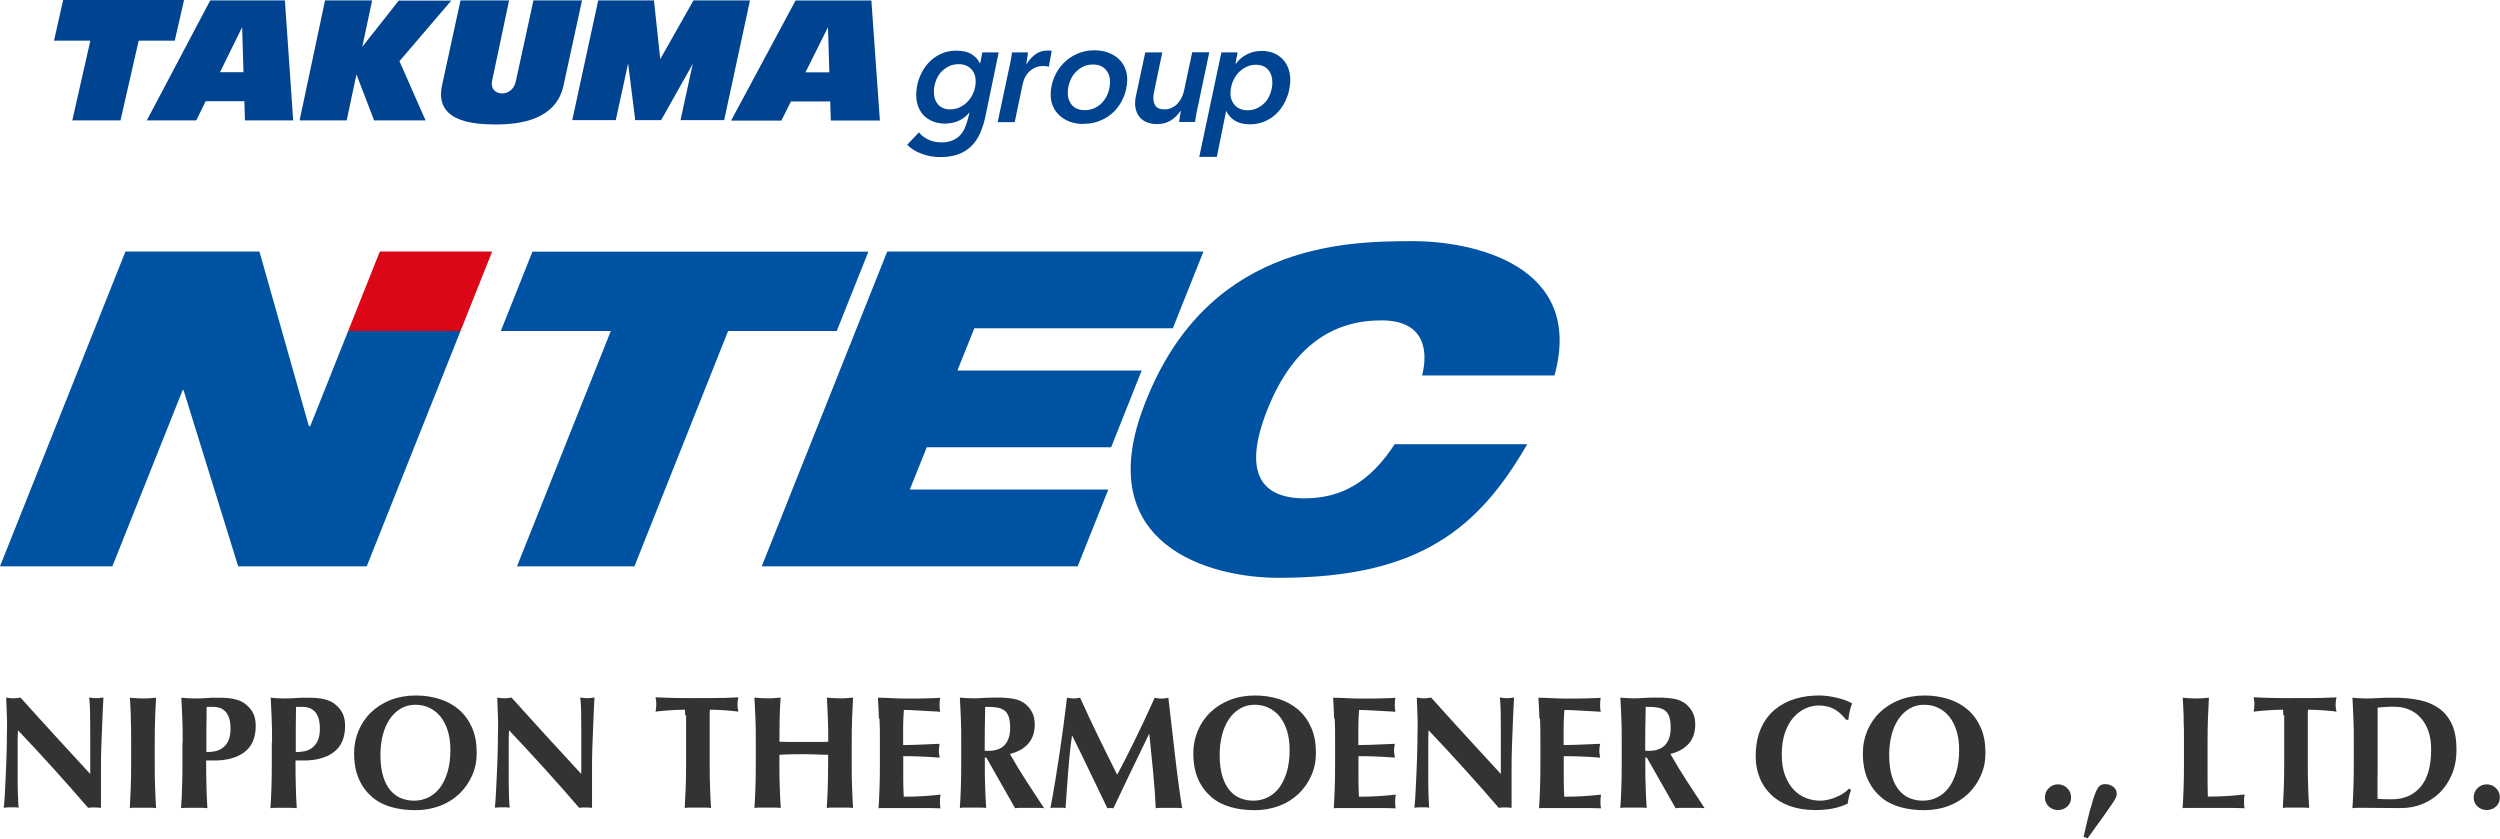 <?xml version="1.0" encoding="UTF-8"?>
<svg id="b" data-name="レイヤー 2" xmlns="http://www.w3.org/2000/svg" width="202.27" height="67.85" viewBox="0 0 202.27 67.85">
  <g id="c" data-name="design">
    <g>
      <g>
        <path d="M49.41,26.78h-8.89l2.56-6.42h27.18l-2.56,6.42h-8.79l-7.58,19.04h-9.5l7.59-19.04Z" fill="#0052a3" stroke-width="0"/>
        <path d="M71.8,20.35h25.57l-2.48,6.21h-16.06l-1.37,3.42h14.91l-2.47,6.21h-14.92l-1.37,3.42h16.06l-2.48,6.21h-25.56l10.15-25.46Z" fill="#0052a3" stroke-width="0"/>
        <path d="M123.56,35.95c-1.94,3.35-4.1,6.06-7.19,7.91-3.07,1.86-7.11,2.89-12.91,2.89s-14.99-2.77-11.01-13.62c4.89-13.33,16.1-13.62,21.86-13.62,4.82,0,13.93,1.91,11.46,10.87h-10.71c.46-1.82.36-4.46-3.31-4.46-3.87,0-7.14,2.03-9.2,7.2-2.06,5.17-.48,7.2,2.99,7.2,2.99,0,5.31-1.32,7.3-4.38h10.71Z" fill="#0052a3" stroke-width="0"/>
        <g>
          <polygon points="30.73 20.35 28.17 26.78 37.26 26.78 39.82 20.35 30.73 20.35" fill="#dc0716" stroke-width="0"/>
          <polygon points="25.1 34.48 24.99 34.48 20.99 20.35 10.15 20.35 0 45.82 9.09 45.82 14.78 31.56 14.85 31.56 19.27 45.82 29.67 45.82 37.26 26.78 28.17 26.78 25.1 34.48" fill="#0052a3" stroke-width="0"/>
        </g>
      </g>
      <g>
        <g>
          <polygon points="14.14 3.29 14.89 0 5.11 0 4.37 3.29 7.31 3.29 5.85 9.74 9.75 9.74 11.22 3.29 14.14 3.29" fill="#004391" stroke-width="0"/>
          <polygon points="36.51 .05 32.26 .05 29.31 3.79 30.11 .03 26.3 .03 24.24 9.74 28.05 9.74 28.84 6.02 30.27 9.74 34.43 9.74 32.32 4.95 36.51 .05" fill="#004391" stroke-width="0"/>
          <path d="M20.66.03h-3.65l-5.13,9.71h4l.76-1.55h3.13l.05,1.55h3.9L23.05.03h-2.39ZM17.8,5.84l1.79-3.64.11,3.64h-1.9Z" fill="#004391" stroke-width="0"/>
          <polygon points="58.93 .03 57.16 .03 56.11 .03 53.42 4.78 52.91 .03 51.92 .03 50.17 .03 48.4 .03 46.3 9.72 49.82 9.72 50.82 5.13 51.39 9.67 51.36 9.72 53.49 9.72 56.05 5.17 55.06 9.72 58.59 9.72 60.68 .03 58.93 .03" fill="#004391" stroke-width="0"/>
          <path d="M67.22,9.75h3.97L70.5.04h-6.13l-5.22,9.72h4.07l.77-1.55h3.18l.05,1.55ZM65.17,5.85l1.82-3.65.11,3.65h-1.93Z" fill="#004391" stroke-width="0"/>
          <path d="M43.16.03l-1.43,6.57c-.29,1.36-2.17,1.21-1.92-.04L41.19.03h-3.93l-1.49,6.85c-.63,2.86,2.27,3.19,4.32,3.19s4.89-.39,5.5-3.14L47.09.03h-3.93Z" fill="#004391" stroke-width="0"/>
        </g>
        <g>
          <path d="M79.31,5.1l.17-.86h1.32l-1.07,5.16c-.1.49-.24.94-.42,1.35-.18.41-.41.76-.7,1.05-.28.29-.63.51-1.05.67-.41.16-.91.24-1.48.24-.24,0-.48-.02-.73-.06-.25-.04-.49-.11-.73-.19-.24-.09-.47-.19-.68-.32-.21-.13-.39-.27-.54-.43l.95-1c.21.26.47.46.79.6.32.14.66.21,1.02.21s.64-.05.88-.15c.24-.1.45-.23.62-.41.17-.17.31-.38.41-.62.1-.24.19-.5.26-.78l.11-.45h-.02c-.21.27-.49.49-.83.65-.34.16-.72.24-1.14.24-.36,0-.69-.06-.98-.18-.29-.12-.54-.28-.74-.49-.2-.21-.35-.47-.46-.76-.1-.3-.15-.63-.14-.99.02-.48.11-.93.28-1.35.17-.42.39-.79.68-1.11.29-.32.62-.57,1.01-.75.39-.18.81-.27,1.26-.27.52,0,.93.09,1.24.28.31.19.53.43.67.73h.04ZM75.56,7.39c-.01.41.09.76.32,1.04.23.28.57.42,1.01.42.27,0,.54-.06.78-.18.25-.12.46-.28.65-.48.18-.2.33-.44.44-.7.11-.27.17-.55.18-.84.01-.43-.1-.78-.35-1.05-.25-.27-.59-.41-1.03-.41-.29,0-.56.06-.8.18-.24.12-.45.28-.63.47-.18.2-.31.43-.41.7-.1.27-.15.55-.17.86Z" fill="#004391" stroke-width="0"/>
          <path d="M83.06,5.18c.21-.33.45-.59.72-.79.27-.2.6-.3.97-.3.05,0,.11,0,.18,0,.06,0,.12.01.16.03l-.23,1.28c-.09-.02-.16-.04-.23-.05-.07,0-.13-.01-.19-.01-.32,0-.59.06-.79.18-.21.12-.38.26-.51.42-.13.16-.23.33-.29.51-.06.17-.1.31-.12.41l-.63,3.02h-1.38l.94-4.43c.04-.15.08-.34.12-.58.04-.24.08-.45.1-.63h1.29s0,.1-.02.18c-.01.08-.02.16-.04.26-.02.09-.03.19-.04.28-.01.09-.03.17-.04.23h.02Z" fill="#004391" stroke-width="0"/>
          <path d="M87.65,10.03c-.39,0-.75-.06-1.08-.18-.33-.12-.61-.29-.85-.51-.24-.22-.42-.48-.54-.78-.13-.3-.18-.63-.17-1,.02-.46.11-.9.29-1.32.18-.42.42-.79.73-1.11.31-.32.68-.58,1.1-.77.43-.19.9-.29,1.42-.29.4,0,.76.06,1.09.18.33.12.61.28.85.5.24.22.42.47.54.78.13.3.18.63.17.99-.02.47-.11.92-.29,1.34-.18.42-.42.8-.73,1.12-.31.32-.68.58-1.11.76-.43.19-.9.28-1.42.28ZM89.81,6.68c.01-.42-.1-.77-.35-1.05-.25-.28-.6-.41-1.04-.41-.3,0-.57.06-.81.18-.24.12-.45.29-.63.49-.18.2-.32.44-.42.71-.1.27-.16.55-.17.85-.01.42.1.77.34,1.05.24.28.59.41,1.04.41.3,0,.57-.06.82-.18.25-.12.46-.28.63-.48.18-.2.32-.44.42-.71.1-.27.16-.56.17-.85Z" fill="#004391" stroke-width="0"/>
          <path d="M95.49,9c-.21.31-.46.55-.77.75-.31.19-.67.29-1.1.29-.31,0-.58-.05-.81-.14-.23-.09-.42-.22-.56-.38-.15-.16-.25-.34-.32-.56-.07-.22-.1-.44-.09-.68,0-.2.03-.37.07-.53l.75-3.51h1.38l-.65,3.1c-.02.09-.04.19-.05.28s-.02.19-.03.28c0,.25.05.47.18.66.13.19.37.29.72.29.22,0,.42-.04.6-.13.18-.09.34-.2.47-.35.13-.14.25-.31.33-.49.09-.18.15-.36.19-.55l.66-3.1h1.38l-.93,4.43c-.04.15-.08.34-.12.58-.04.24-.08.45-.1.63h-1.29c.01-.09.03-.22.06-.41.03-.18.05-.34.08-.48h-.02Z" fill="#004391" stroke-width="0"/>
          <path d="M98.42,12.69h-1.39l1.79-8.45h1.31l-.17.91h.04c.24-.33.54-.58.9-.76.36-.18.75-.27,1.17-.27.36,0,.69.06.98.18.29.12.53.28.74.5.2.22.35.47.46.77.1.3.15.63.14.99-.02.49-.11.94-.28,1.36-.17.42-.39.79-.68,1.11-.29.32-.62.57-1.01.75-.39.18-.81.28-1.26.28-.52,0-.93-.1-1.24-.29-.31-.19-.54-.45-.7-.78h-.02l-.75,3.71ZM102.94,6.7c.01-.41-.09-.76-.32-1.04-.23-.28-.57-.42-1.01-.42-.27,0-.54.06-.78.18-.25.12-.46.28-.65.48-.18.2-.33.44-.44.71-.11.27-.17.55-.18.85-.02.43.1.78.35,1.05.25.27.59.41,1.03.41.29,0,.56-.06.8-.18.24-.12.45-.28.63-.47.18-.2.31-.43.41-.7.1-.27.15-.56.17-.86Z" fill="#004391" stroke-width="0"/>
        </g>
      </g>
      <g>
        <path d="M.57,59.03c0-.6,0-1.1-.03-1.51-.02-.41-.03-.77-.04-1.08.24.04.44.06.58.06s.34-.02.58-.06c.94,1.05,1.88,2.08,2.8,3.09s1.87,2.04,2.84,3.09v-2.39c0-.42,0-.84,0-1.25,0-.41,0-.79-.01-1.14,0-.35-.01-.65-.03-.9-.01-.25-.03-.42-.05-.51.24.04.44.06.58.06s.34-.02.58-.06c-.04.79-.08,1.5-.1,2.14s-.05,1.24-.07,1.8c-.02.56-.03,1.12-.03,1.67,0,.55,0,1.14,0,1.76v1.56c-.17-.02-.35-.03-.53-.03-.19,0-.36,0-.51.03-1.79-2.08-3.68-4.17-5.68-6.28,0,.25-.01.5-.02.75,0,.25,0,.51,0,.77v1.51c0,.52,0,.96,0,1.32,0,.37.01.67.02.92s.02.46.03.62c0,.16.02.29.03.38-.1-.02-.21-.03-.31-.03h-.3c-.2,0-.4,0-.6.03.02-.07.04-.32.07-.74.03-.42.05-.94.08-1.55s.06-1.28.08-1.99.03-1.4.03-2.06Z" fill="#333" stroke-width="0"/>
        <path d="M10.59,58.13c-.02-.56-.04-1.12-.08-1.68.15.02.31.03.48.04.17.01.37.02.58.02s.41,0,.58-.02c.17-.01.33-.03.48-.04-.04.56-.06,1.12-.08,1.68-.02.56-.03,1.2-.03,1.92v1.77c0,.72,0,1.36.03,1.92.02.56.04,1.11.08,1.64-.15-.02-.31-.03-.48-.03h-1.17c-.17,0-.33,0-.48.03.03-.54.06-1.09.08-1.64.02-.56.03-1.2.03-1.92v-1.77c0-.72,0-1.36-.03-1.92Z" fill="#333" stroke-width="0"/>
        <path d="M14.78,60.05c0-.72,0-1.36-.03-1.92s-.04-1.12-.08-1.68c.15.02.31.03.48.04.17.01.37.02.58.02.3,0,.62,0,.94-.03s.64-.03.96-.03c.62,0,1.1.04,1.44.14.35.09.62.22.82.4.28.22.48.48.61.75.13.28.19.61.19,1,0,.49-.08.92-.25,1.28-.16.36-.4.64-.7.86s-.65.38-1.06.49-.85.16-1.34.16h-.66c0,.65,0,1.3.02,1.94.01.64.04,1.29.08,1.92-.15-.02-.31-.03-.48-.03h-1.17c-.17,0-.33,0-.48.03.04-.54.06-1.09.08-1.64.02-.56.03-1.2.03-1.92v-1.77ZM18.65,58.94c0-.33-.04-.61-.11-.83-.07-.22-.17-.41-.3-.54-.13-.13-.27-.23-.44-.29s-.34-.09-.53-.09h-.43s-.08,0-.12.01c0,.62-.02,1.24-.02,1.84,0,.6,0,1.21,0,1.81.22,0,.44-.02.67-.06.23-.04.44-.13.63-.27.19-.13.35-.33.47-.58.12-.25.18-.58.18-1Z" fill="#333" stroke-width="0"/>
        <path d="M22.01,60.05c0-.72,0-1.36-.03-1.92s-.04-1.12-.08-1.68c.15.02.31.03.48.04.17.01.37.02.58.02.3,0,.62,0,.94-.03s.64-.03.96-.03c.62,0,1.1.04,1.44.14.35.09.62.22.82.4.28.22.48.48.61.75.13.28.19.61.19,1,0,.49-.08.92-.25,1.28-.16.36-.4.64-.7.86s-.65.38-1.06.49-.85.16-1.34.16h-.66c0,.65,0,1.3.02,1.94.01.64.04,1.29.08,1.92-.15-.02-.31-.03-.48-.03h-1.17c-.17,0-.33,0-.48.03.04-.54.06-1.09.08-1.64.02-.56.03-1.2.03-1.92v-1.77ZM25.88,58.94c0-.33-.04-.61-.11-.83-.07-.22-.17-.41-.3-.54-.13-.13-.27-.23-.44-.29s-.34-.09-.53-.09h-.43s-.08,0-.12.01c0,.62-.02,1.24-.02,1.84,0,.6,0,1.21,0,1.81.22,0,.44-.02.67-.06.23-.04.44-.13.63-.27.19-.13.35-.33.47-.58.12-.25.18-.58.18-1Z" fill="#333" stroke-width="0"/>
        <path d="M28.65,60.93c0-.64.12-1.24.36-1.81.24-.56.57-1.06,1.01-1.48.43-.42.96-.76,1.57-1s1.3-.37,2.05-.37c.69,0,1.34.1,1.94.29.6.19,1.12.48,1.56.86.44.38.79.87,1.05,1.45.26.59.38,1.27.38,2.05,0,.65-.12,1.26-.37,1.82-.25.56-.59,1.06-1.03,1.48s-.96.75-1.57.98c-.61.23-1.27.35-2,.35-.68,0-1.33-.08-1.93-.25-.6-.17-1.13-.44-1.57-.82s-.8-.86-1.06-1.44c-.26-.58-.39-1.29-.39-2.1ZM36.44,60.65c0-.56-.07-1.07-.21-1.52-.14-.45-.33-.82-.58-1.14-.25-.31-.55-.55-.9-.72-.35-.17-.73-.25-1.15-.25-.44,0-.84.11-1.19.32-.35.21-.65.5-.89.86-.24.37-.43.79-.55,1.28s-.19,1.01-.19,1.57c0,.69.07,1.28.22,1.76s.35.86.6,1.15c.25.29.54.5.87.63.33.13.68.19,1.04.19.39,0,.76-.08,1.12-.25s.67-.42.93-.75.48-.77.64-1.29c.16-.52.24-1.13.24-1.85Z" fill="#333" stroke-width="0"/>
        <path d="M40.3,59.03c0-.6,0-1.1-.03-1.51-.02-.41-.03-.77-.04-1.08.24.04.44.06.58.06s.34-.02.58-.06c.94,1.05,1.88,2.08,2.8,3.09s1.87,2.04,2.84,3.09v-2.39c0-.42,0-.84,0-1.25,0-.41,0-.79-.01-1.14,0-.35-.01-.65-.03-.9-.01-.25-.03-.42-.05-.51.24.04.44.06.58.06s.34-.02.58-.06c-.04.79-.08,1.5-.1,2.14s-.05,1.24-.07,1.8c-.02.56-.03,1.12-.03,1.67,0,.55,0,1.14,0,1.76v1.56c-.17-.02-.35-.03-.53-.03-.19,0-.36,0-.51.03-1.79-2.08-3.68-4.17-5.68-6.28,0,.25-.01.5-.02.75,0,.25,0,.51,0,.77v1.51c0,.52,0,.96,0,1.32,0,.37.01.67.02.92s.02.46.03.62c0,.16.02.29.03.38-.1-.02-.21-.03-.31-.03h-.3c-.2,0-.4,0-.6.03.02-.07.04-.32.07-.74.03-.42.05-.94.08-1.55s.06-1.28.08-1.99.03-1.4.03-2.06Z" fill="#333" stroke-width="0"/>
        <path d="M55.44,57.88c0-.21-.02-.36-.03-.46-.13,0-.29,0-.48.01-.19,0-.39.02-.61.03-.22.01-.44.03-.66.05-.23.02-.43.04-.62.07.02-.1.03-.19.04-.29s.02-.19.02-.29,0-.19-.02-.29c-.01-.09-.03-.19-.04-.29.29,0,.56.02.8.03.24,0,.48.02.73.02s.52,0,.81.01.64,0,1.05,0,.76,0,1.05,0c.29,0,.56,0,.8-.01.24,0,.48,0,.71-.02.23,0,.48-.02.75-.03-.02.1-.03.19-.05.29-.01.1-.02.19-.02.29s0,.19.02.29c.01.1.03.19.05.29-.17-.03-.37-.05-.58-.07s-.43-.04-.64-.05c-.21-.01-.41-.02-.6-.03-.19,0-.35-.01-.48-.01,0,.04-.01.1-.02.18,0,.08,0,.17,0,.27v3.94c0,.72,0,1.36.03,1.92.02.56.04,1.11.08,1.64-.15-.02-.31-.03-.48-.03h-1.17c-.17,0-.33,0-.48.03.03-.54.06-1.09.08-1.64.02-.56.03-1.2.03-1.92v-3.25c0-.25,0-.48,0-.69Z" fill="#333" stroke-width="0"/>
        <path d="M66.03,61.04c-.33-.01-.66-.02-.99-.02s-.66,0-.99.01c-.33,0-.66.02-.99.04v.74c0,.72,0,1.36.03,1.92.02.56.04,1.11.08,1.64-.15-.02-.31-.03-.48-.03h-1.17c-.17,0-.33,0-.48.03.04-.54.06-1.09.08-1.64.02-.56.03-1.2.03-1.92v-1.77c0-.72,0-1.36-.03-1.92s-.04-1.12-.08-1.68c.15.02.31.03.48.04.17.01.37.02.58.02s.41,0,.58-.02c.17-.01.33-.03.48-.04-.04.56-.07,1.12-.08,1.67s-.02,1.19-.02,1.9c.23,0,.5.02.81.02.32,0,.71,0,1.18,0s.85,0,1.14,0c.29,0,.57,0,.82-.02,0-.72,0-1.35-.03-1.9s-.04-1.11-.08-1.67c.15.02.31.03.48.04.17.01.37.02.58.02s.41,0,.58-.02c.17-.01.33-.03.48-.04-.03.56-.06,1.12-.08,1.68-.02.56-.03,1.2-.03,1.92v1.77c0,.72,0,1.36.03,1.92.02.56.04,1.11.08,1.64-.15-.02-.31-.03-.48-.03h-1.17c-.17,0-.33,0-.48.03.04-.54.06-1.09.08-1.64.02-.56.03-1.2.03-1.92v-.74c-.33,0-.66-.02-.99-.03Z" fill="#333" stroke-width="0"/>
        <path d="M71.11,58.13c-.02-.56-.04-1.12-.08-1.68.39,0,.78.02,1.16.04.38.02.77.03,1.16.03.64,0,1.21,0,1.71-.02.5-.01.83-.03,1.01-.04-.03.14-.05.32-.05.54,0,.14,0,.25.01.33s.02.16.04.26c-.25-.02-.53-.04-.83-.05s-.59-.03-.87-.05c-.28-.02-.54-.03-.76-.04-.23,0-.39-.01-.48-.01-.04.48-.05.95-.06,1.42,0,.47,0,.94,0,1.42.56,0,1.07-.02,1.53-.04s.93-.04,1.42-.06c-.03.15-.04.26-.05.34,0,.08-.01.16-.01.25,0,.07,0,.14.02.21.01.07.03.18.05.32-.99-.08-1.97-.12-2.95-.12,0,.28,0,.55,0,.83,0,.28,0,.55,0,.83,0,.56.01,1.11.04,1.62.49,0,.99-.01,1.48-.04.49-.03.99-.07,1.5-.13-.02.1-.03.18-.04.26s-.01.19-.01.32,0,.25.01.33.02.14.04.2c-.23,0-.52-.02-.86-.02-.34,0-.81,0-1.41,0h-2.06c-.2,0-.34,0-.44,0-.1,0-.18,0-.25.02.04-.54.06-1.09.08-1.64.02-.56.03-1.2.03-1.92v-1.77c0-.72,0-1.36-.03-1.92Z" fill="#333" stroke-width="0"/>
        <path d="M79.68,61.28v.53c0,.72,0,1.36.03,1.92.02.56.04,1.11.08,1.64-.15-.02-.31-.03-.48-.03h-1.17c-.17,0-.33,0-.48.03.04-.54.06-1.09.08-1.64.02-.56.03-1.2.03-1.92v-1.77c0-.72,0-1.36-.03-1.92s-.04-1.12-.08-1.68c.15.02.31.03.48.04.17.01.37.02.58.02.23,0,.5,0,.8-.03.3-.02.67-.03,1.11-.03.33,0,.61,0,.84.03s.44.04.6.08.32.08.44.14c.12.06.24.12.36.2.26.19.47.43.62.71s.23.62.23,1.01c0,.63-.17,1.15-.52,1.55s-.84.68-1.49.84c.42.74.86,1.47,1.34,2.21s.95,1.46,1.43,2.18c-.2-.02-.39-.03-.58-.03h-1.18c-.19,0-.39,0-.59.03l-2.33-4.1h-.12ZM81.73,58.89c0-.38-.04-.68-.12-.91-.08-.22-.2-.4-.36-.51s-.37-.19-.62-.23c-.25-.04-.56-.05-.92-.05-.03,1.18-.04,2.36-.04,3.54.05,0,.1.02.15.02s.09,0,.14,0c.57,0,1.01-.15,1.31-.46.3-.31.46-.77.46-1.4Z" fill="#333" stroke-width="0"/>
        <path d="M86.42,62.47l-.21,2.91c-.1-.02-.21-.03-.31-.03h-.6c-.1,0-.2,0-.31.03.28-1.49.52-2.97.74-4.45.22-1.47.42-2.97.6-4.48.1.02.18.03.27.04.08.01.17.02.27.02.08,0,.16,0,.25-.02.09-.01.18-.03.27-.04.23.52.48,1.05.73,1.59.26.54.51,1.07.77,1.61s.51,1.05.77,1.57.5,1,.73,1.46c.52-.97,1.04-1.99,1.55-3.05.52-1.06,1.01-2.12,1.48-3.17.22.04.4.06.56.06.15,0,.33-.02.55-.06.09.75.18,1.55.28,2.4.1.86.2,1.7.29,2.52.1.82.19,1.58.29,2.29s.18,1.28.26,1.72c-.17-.02-.35-.03-.53-.03h-1.06c-.18,0-.36,0-.55.03-.04-.89-.11-1.86-.21-2.9-.1-1.04-.2-2.07-.31-3.09h-.03c-.49,1.02-.98,2.03-1.46,3.02s-.95,1.98-1.42,2.98c-.04,0-.08-.02-.12-.02-.04,0-.08,0-.12,0s-.08,0-.12,0c-.04,0-.08,0-.12.02-.47-.97-.93-1.94-1.4-2.91s-.94-1.96-1.44-2.95h-.03c-.14,1-.24,1.98-.31,2.95Z" fill="#333" stroke-width="0"/>
        <path d="M96.55,60.93c0-.64.12-1.24.36-1.81.24-.56.57-1.06,1.01-1.48.43-.42.96-.76,1.57-1s1.3-.37,2.05-.37c.69,0,1.34.1,1.94.29.6.19,1.12.48,1.56.86.44.38.79.87,1.05,1.45.26.59.38,1.27.38,2.05,0,.65-.12,1.26-.37,1.82-.25.56-.59,1.06-1.03,1.48s-.96.75-1.57.98c-.61.23-1.27.35-2,.35-.68,0-1.33-.08-1.93-.25-.6-.17-1.13-.44-1.57-.82s-.8-.86-1.06-1.44c-.26-.58-.39-1.29-.39-2.1ZM104.34,60.65c0-.56-.07-1.07-.21-1.52-.14-.45-.33-.82-.58-1.14-.25-.31-.55-.55-.9-.72-.35-.17-.73-.25-1.15-.25-.44,0-.84.11-1.19.32-.35.21-.65.5-.89.86-.24.37-.43.79-.55,1.28s-.19,1.01-.19,1.57c0,.69.07,1.28.22,1.76s.35.86.6,1.15c.25.29.54.5.87.63.33.13.68.19,1.04.19.39,0,.76-.08,1.12-.25s.67-.42.93-.75.48-.77.64-1.29c.16-.52.24-1.13.24-1.85Z" fill="#333" stroke-width="0"/>
        <path d="M107.94,58.13c-.02-.56-.04-1.12-.08-1.68.39,0,.78.02,1.16.04.38.02.77.03,1.16.03.64,0,1.21,0,1.71-.02.5-.01.83-.03,1.01-.04-.03.14-.05.32-.05.54,0,.14,0,.25.01.33s.02.16.04.26c-.25-.02-.53-.04-.83-.05s-.59-.03-.87-.05c-.28-.02-.54-.03-.76-.04-.23,0-.39-.01-.48-.01-.04.48-.05.95-.06,1.42,0,.47,0,.94,0,1.42.56,0,1.07-.02,1.53-.04s.93-.04,1.42-.06c-.03.15-.04.26-.05.34,0,.08-.01.16-.01.25,0,.07,0,.14.02.21.01.07.03.18.05.32-.99-.08-1.97-.12-2.95-.12,0,.28,0,.55,0,.83,0,.28,0,.55,0,.83,0,.56.01,1.11.04,1.62.49,0,.99-.01,1.48-.04.49-.03.99-.07,1.5-.13-.02.1-.03.18-.04.26s-.01.19-.01.32,0,.25.01.33.02.14.04.2c-.23,0-.52-.02-.86-.02-.34,0-.81,0-1.41,0h-2.06c-.2,0-.34,0-.44,0-.1,0-.18,0-.25.02.04-.54.06-1.09.08-1.64.02-.56.03-1.2.03-1.92v-1.77c0-.72,0-1.36-.03-1.92Z" fill="#333" stroke-width="0"/>
        <path d="M114.7,59.03c0-.6,0-1.1-.03-1.51-.02-.41-.03-.77-.04-1.08.24.04.44.06.58.06s.34-.02.58-.06c.94,1.05,1.88,2.08,2.8,3.09s1.87,2.04,2.84,3.09v-2.39c0-.42,0-.84,0-1.25,0-.41,0-.79-.01-1.14,0-.35-.01-.65-.03-.9-.01-.25-.03-.42-.05-.51.24.04.44.06.58.06s.34-.02.58-.06c-.04.79-.08,1.5-.1,2.14s-.05,1.24-.07,1.8c-.02.56-.03,1.12-.03,1.67,0,.55,0,1.14,0,1.76v1.56c-.17-.02-.35-.03-.53-.03-.19,0-.36,0-.51.03-1.79-2.08-3.68-4.17-5.68-6.28,0,.25-.01.5-.02.75,0,.25,0,.51,0,.77v1.51c0,.52,0,.96,0,1.32,0,.37.01.67.02.92s.02.46.03.62c0,.16.02.29.03.38-.1-.02-.21-.03-.31-.03h-.3c-.2,0-.4,0-.6.03.02-.07.04-.32.07-.74.03-.42.05-.94.08-1.55s.06-1.28.08-1.99.03-1.4.03-2.06Z" fill="#333" stroke-width="0"/>
        <path d="M124.55,58.13c-.02-.56-.04-1.12-.08-1.68.39,0,.78.02,1.16.04.38.02.77.03,1.16.03.64,0,1.21,0,1.71-.02.5-.01.83-.03,1.01-.04-.03.14-.05.32-.05.54,0,.14,0,.25.01.33s.02.16.04.26c-.25-.02-.53-.04-.83-.05s-.59-.03-.87-.05c-.28-.02-.54-.03-.76-.04-.23,0-.39-.01-.48-.01-.04.48-.05.95-.06,1.42,0,.47,0,.94,0,1.42.56,0,1.07-.02,1.53-.04s.93-.04,1.42-.06c-.03.15-.04.26-.05.34,0,.08-.01.16-.01.25,0,.07,0,.14.02.21.01.07.03.18.05.32-.99-.08-1.97-.12-2.95-.12,0,.28,0,.55,0,.83,0,.28,0,.55,0,.83,0,.56.01,1.11.04,1.62.49,0,.99-.01,1.48-.04.49-.03.99-.07,1.5-.13-.02.1-.03.18-.04.26s-.01.19-.01.32,0,.25.01.33.02.14.04.2c-.23,0-.52-.02-.86-.02-.34,0-.81,0-1.41,0h-2.06c-.2,0-.34,0-.44,0-.1,0-.18,0-.25.02.04-.54.06-1.09.08-1.64.02-.56.03-1.2.03-1.92v-1.77c0-.72,0-1.36-.03-1.92Z" fill="#333" stroke-width="0"/>
        <path d="M133.12,61.28v.53c0,.72,0,1.36.03,1.92.02.56.04,1.11.08,1.64-.15-.02-.31-.03-.48-.03h-1.17c-.17,0-.33,0-.48.03.04-.54.06-1.09.08-1.64.02-.56.03-1.2.03-1.92v-1.77c0-.72,0-1.36-.03-1.92s-.04-1.12-.08-1.68c.15.02.31.03.48.04.17.01.37.02.58.02.23,0,.5,0,.8-.03.3-.02.67-.03,1.11-.03.33,0,.61,0,.84.03s.44.04.6.08.32.08.44.14c.12.06.24.12.36.2.26.19.47.43.62.71s.23.62.23,1.01c0,.63-.17,1.15-.52,1.55s-.84.68-1.49.84c.42.74.86,1.47,1.34,2.21s.95,1.46,1.43,2.18c-.2-.02-.39-.03-.58-.03h-1.18c-.19,0-.39,0-.59.03l-2.33-4.1h-.12ZM135.17,58.89c0-.38-.04-.68-.12-.91-.08-.22-.2-.4-.36-.51s-.37-.19-.62-.23c-.25-.04-.56-.05-.92-.05-.03,1.18-.04,2.36-.04,3.54.05,0,.1.02.15.02s.09,0,.14,0c.57,0,1.01-.15,1.31-.46.3-.31.46-.77.46-1.4Z" fill="#333" stroke-width="0"/>
        <path d="M149.6,64.46c-.05.19-.09.37-.1.55-.7.36-1.59.53-2.65.53-.75,0-1.43-.11-2.02-.32s-1.1-.51-1.51-.9c-.41-.39-.73-.84-.94-1.37-.22-.53-.33-1.1-.33-1.72,0-.9.14-1.67.42-2.29.28-.63.66-1.14,1.13-1.53.47-.39,1.02-.68,1.64-.87s1.28-.27,1.96-.27c.22,0,.46.02.71.05.25.04.49.08.73.14.23.06.46.12.67.2.21.08.39.16.54.25-.09.21-.15.43-.2.66-.05.22-.08.44-.1.67h-.18c-.33-.42-.67-.71-1.01-.89-.35-.18-.75-.27-1.22-.27-.35,0-.7.08-1.05.23-.35.16-.67.39-.96.71s-.52.73-.7,1.23-.27,1.09-.27,1.79.09,1.24.27,1.71c.18.47.42.86.71,1.16s.62.52.99.66.74.21,1.11.21c.21,0,.42-.02.64-.07.22-.05.43-.11.64-.2s.4-.18.59-.3c.19-.12.35-.26.49-.4l.17.1c-.07.18-.13.37-.18.55Z" fill="#333" stroke-width="0"/>
        <path d="M150.72,60.93c0-.64.12-1.24.36-1.81.24-.56.57-1.06,1.01-1.48.43-.42.96-.76,1.57-1s1.3-.37,2.05-.37c.69,0,1.34.1,1.94.29.6.19,1.12.48,1.56.86.44.38.79.87,1.05,1.45.26.59.38,1.27.38,2.05,0,.65-.12,1.26-.37,1.82-.25.56-.59,1.06-1.03,1.48s-.96.75-1.57.98c-.61.23-1.27.35-2,.35-.68,0-1.33-.08-1.93-.25-.6-.17-1.13-.44-1.57-.82s-.8-.86-1.06-1.44c-.26-.58-.39-1.29-.39-2.1ZM158.51,60.65c0-.56-.07-1.07-.21-1.52-.14-.45-.33-.82-.58-1.14-.25-.31-.55-.55-.9-.72-.35-.17-.73-.25-1.15-.25-.44,0-.84.11-1.19.32-.35.21-.65.5-.89.86-.24.37-.43.79-.55,1.28s-.19,1.01-.19,1.57c0,.69.07,1.28.22,1.76s.35.86.6,1.15c.25.29.54.5.87.63.33.13.68.19,1.04.19.39,0,.76-.08,1.12-.25s.67-.42.93-.75.48-.77.64-1.29c.16-.52.24-1.13.24-1.85Z" fill="#333" stroke-width="0"/>
        <path d="M165.45,64.52c0-.29.1-.54.31-.75.21-.21.46-.31.75-.31s.55.11.75.31c.21.21.31.46.31.75s-.1.54-.31.73-.46.29-.75.29-.55-.1-.75-.29-.31-.44-.31-.73Z" fill="#333" stroke-width="0"/>
        <path d="M169.14,65.42c.15-.56.28-.99.4-1.28.12-.29.24-.48.36-.57.12-.09.27-.13.44-.13.1,0,.21.02.32.05.11.04.21.09.3.15s.16.15.22.25.08.22.08.35c0,.08-.02.17-.06.27-.04.11-.14.28-.3.51-.16.24-.4.58-.71,1.02-.31.44-.74,1.04-1.29,1.79l-.32-.13c.22-.97.4-1.74.55-2.29Z" fill="#333" stroke-width="0"/>
        <path d="M176.68,58.13c-.02-.56-.04-1.12-.08-1.68.15.02.31.03.48.04.17.01.37.02.58.02s.41,0,.58-.02c.17-.01.33-.03.48-.04-.03.56-.06,1.12-.08,1.68-.02.56-.03,1.2-.03,1.92v1.77c0,.49,0,.97,0,1.43,0,.46.01.86.02,1.2.49,0,.99-.01,1.48-.04.49-.03.99-.07,1.5-.13-.02.1-.03.18-.04.26s-.01.19-.01.32,0,.25.01.33.02.14.04.2c-.23,0-.52-.02-.86-.02-.34,0-.81,0-1.41,0h-2.06c-.19,0-.34,0-.44,0-.1,0-.18,0-.25.02.04-.54.06-1.09.08-1.64.02-.56.03-1.2.03-1.92v-1.77c0-.72,0-1.36-.03-1.92Z" fill="#333" stroke-width="0"/>
        <path d="M184.74,57.88c0-.21-.02-.36-.03-.46-.13,0-.29,0-.48.01-.19,0-.39.02-.61.03-.22.01-.44.03-.66.05-.23.02-.43.04-.62.07.02-.1.03-.19.04-.29s.02-.19.02-.29,0-.19-.02-.29c-.01-.09-.03-.19-.04-.29.29,0,.56.02.8.03.24,0,.48.02.73.02s.52,0,.81.01.64,0,1.05,0,.76,0,1.05,0c.29,0,.56,0,.8-.01.24,0,.48,0,.71-.02.23,0,.48-.02.75-.03-.02.1-.03.19-.05.29-.01.1-.02.19-.02.29s0,.19.02.29c.01.1.03.19.05.29-.17-.03-.37-.05-.58-.07s-.43-.04-.64-.05c-.21-.01-.41-.02-.6-.03-.19,0-.35-.01-.48-.01,0,.04-.01.1-.02.18,0,.08,0,.17,0,.27v3.94c0,.72,0,1.36.03,1.92.02.56.04,1.11.08,1.64-.15-.02-.31-.03-.48-.03h-1.17c-.17,0-.33,0-.48.03.03-.54.06-1.09.08-1.64.02-.56.03-1.2.03-1.92v-3.25c0-.25,0-.48,0-.69Z" fill="#333" stroke-width="0"/>
        <path d="M190.44,60.05c0-.72,0-1.36-.03-1.92s-.04-1.12-.08-1.68c.15.02.31.03.48.04.17.01.37.02.58.02.29,0,.61,0,.96-.03s.82-.03,1.39-.03c.75,0,1.42.07,2.04.2.61.13,1.14.36,1.58.68.44.32.78.75,1.03,1.29.24.54.36,1.22.36,2.05,0,.72-.12,1.37-.36,1.95-.24.58-.56,1.08-.97,1.49-.41.41-.89.72-1.43.94-.54.22-1.12.33-1.74.33-.65,0-1.2,0-1.66-.01-.46,0-.86-.01-1.2-.01h-.58c-.17,0-.33,0-.48.03.04-.54.06-1.09.08-1.64.02-.56.03-1.2.03-1.92v-1.77ZM192.36,62.76v.78c0,.25,0,.48,0,.69,0,.21,0,.34,0,.4.13,0,.29.02.47.03.18,0,.41.01.68.01.98,0,1.75-.33,2.33-1,.57-.67.86-1.68.86-3.03,0-.54-.07-1.02-.21-1.44-.14-.42-.34-.79-.61-1.09-.26-.3-.57-.53-.94-.69-.36-.16-.77-.24-1.22-.24-.31,0-.57,0-.76.02-.2.01-.39.03-.59.05,0,.06,0,.19,0,.4,0,.21,0,.44,0,.7v4.41Z" fill="#333" stroke-width="0"/>
        <path d="M200.14,64.52c0-.29.1-.54.31-.75.21-.21.46-.31.75-.31s.55.11.75.31c.21.21.31.46.31.75s-.1.54-.31.73-.46.29-.75.29-.55-.1-.75-.29-.31-.44-.31-.73Z" fill="#333" stroke-width="0"/>
      </g>
    </g>
  </g>
</svg>